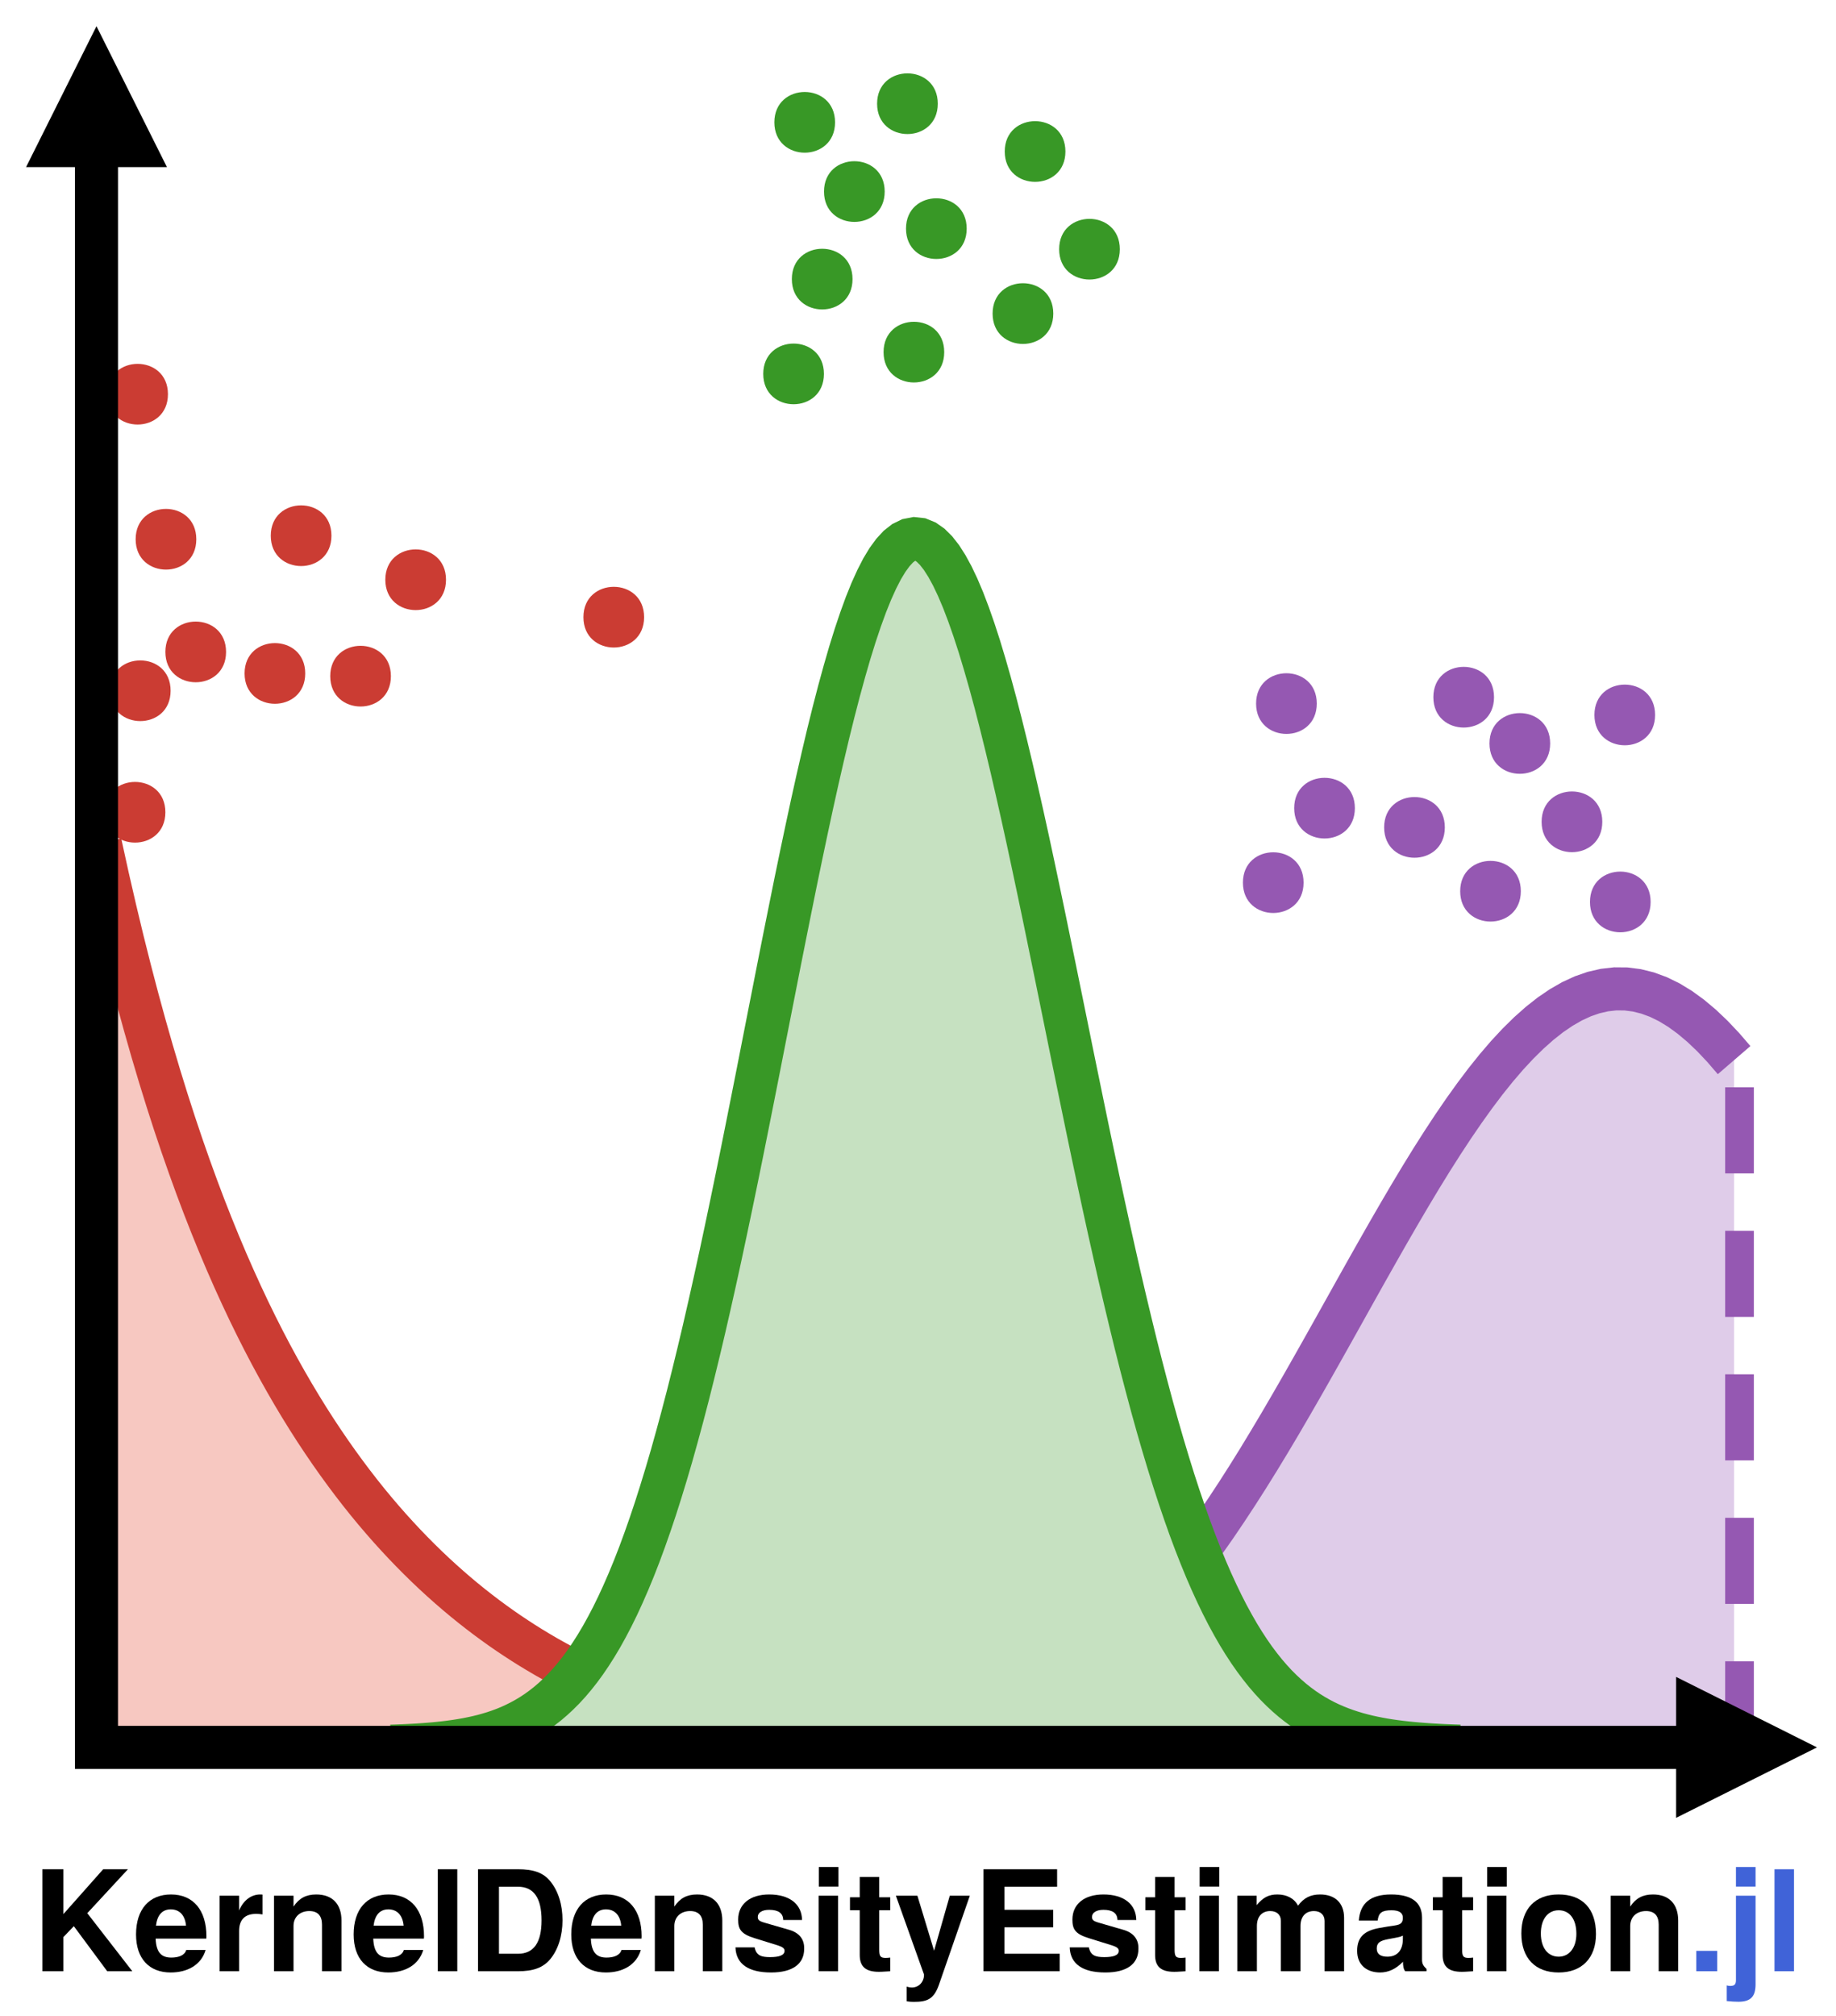 <?xml version="1.0" encoding="UTF-8"?>
<svg xmlns="http://www.w3.org/2000/svg" xmlns:xlink="http://www.w3.org/1999/xlink" width="256" height="281" viewBox="0 0 256 281">
<defs>
<g>
<g id="glyph-0-0-c60e33ac">
<path d="M 13.984 0 C 13.984 0 10.484 0 10.484 0 C 10.484 0 5.828 -6.281 5.828 -6.281 C 5.828 -6.281 4.375 -4.766 4.375 -4.766 C 4.375 -4.766 4.375 0 4.375 0 C 4.375 0 1.438 0 1.438 0 C 1.438 0 1.438 -14.219 1.438 -14.219 C 1.438 -14.219 4.375 -14.219 4.375 -14.219 C 4.375 -14.219 4.375 -7.969 4.375 -7.969 C 4.375 -7.969 9.922 -14.219 9.922 -14.219 C 9.922 -14.219 13.375 -14.219 13.375 -14.219 C 13.375 -14.219 7.703 -8.094 7.703 -8.094 C 7.703 -8.094 13.984 0 13.984 0 Z M 13.984 0 "/>
</g>
<g id="glyph-0-1-c60e33ac">
<path d="M 10.234 -4.875 C 10.234 -4.875 10.219 -4.547 10.219 -4.547 C 10.219 -4.547 3.156 -4.547 3.156 -4.547 C 3.234 -2.5 4.062 -1.906 5.344 -1.906 C 6.344 -1.906 7.203 -2.203 7.422 -2.969 C 7.422 -2.969 10.125 -2.969 10.125 -2.969 C 9.516 -0.891 7.609 0.172 5.25 0.172 C 2.266 0.172 0.422 -1.75 0.422 -5.125 C 0.422 -8.656 2.281 -10.703 5.297 -10.703 C 8.406 -10.703 10.234 -8.5 10.234 -4.875 Z M 7.391 -6.359 C 7.25 -7.859 6.438 -8.625 5.266 -8.625 C 4.062 -8.625 3.375 -7.812 3.203 -6.359 C 3.203 -6.359 7.391 -6.359 7.391 -6.359 Z M 7.391 -6.359 "/>
</g>
<g id="glyph-0-2-c60e33ac">
<path d="M 7.219 -7.922 C 6.844 -7.969 6.656 -8 6.359 -8 C 4.766 -8 3.953 -7.203 3.953 -5.594 C 3.953 -5.594 3.953 0 3.953 0 C 3.953 0 1.234 0 1.234 0 C 1.234 0 1.234 -10.531 1.234 -10.531 C 1.234 -10.531 3.953 -10.531 3.953 -10.531 C 3.953 -10.531 3.953 -8.469 3.953 -8.469 C 4.547 -9.891 5.641 -10.703 6.891 -10.703 C 6.969 -10.703 7.062 -10.703 7.219 -10.688 C 7.219 -10.688 7.219 -7.922 7.219 -7.922 Z M 7.219 -7.922 "/>
</g>
<g id="glyph-0-3-c60e33ac">
<path d="M 10.641 0 C 10.641 0 7.922 0 7.922 0 C 7.922 0 7.922 -6.5 7.922 -6.5 C 7.922 -7.734 7.328 -8.391 6.156 -8.391 C 4.844 -8.391 3.953 -7.562 3.953 -6.312 C 3.953 -6.312 3.953 0 3.953 0 C 3.953 0 1.234 0 1.234 0 C 1.234 0 1.234 -10.531 1.234 -10.531 C 1.234 -10.531 3.953 -10.531 3.953 -10.531 C 3.953 -10.531 3.953 -9.016 3.953 -9.016 C 4.734 -10.172 5.688 -10.703 7.125 -10.703 C 9.359 -10.703 10.641 -9.375 10.641 -7.062 C 10.641 -7.062 10.641 0 10.641 0 Z M 10.641 0 "/>
</g>
<g id="glyph-0-4-c60e33ac">
<path d="M 4.031 0 C 4.031 0 1.312 0 1.312 0 C 1.312 0 1.312 -14.219 1.312 -14.219 C 1.312 -14.219 4.031 -14.219 4.031 -14.219 C 4.031 -14.219 4.031 0 4.031 0 Z M 4.031 0 "/>
</g>
<g id="glyph-0-5-c60e33ac">
<path d="M 13.281 -7.125 C 13.281 -4.906 12.656 -2.984 11.547 -1.656 C 10.562 -0.5 9.219 0 7.062 0 C 7.062 0 1.5 0 1.5 0 C 1.5 0 1.5 -14.219 1.5 -14.219 C 1.5 -14.219 7.062 -14.219 7.062 -14.219 C 9.25 -14.219 10.594 -13.734 11.547 -12.578 C 12.672 -11.234 13.281 -9.297 13.281 -7.125 Z M 10.359 -7.094 C 10.359 -10.234 9.266 -11.781 7.062 -11.781 C 7.062 -11.781 4.422 -11.781 4.422 -11.781 C 4.422 -11.781 4.422 -2.438 4.422 -2.438 C 4.422 -2.438 7.062 -2.438 7.062 -2.438 C 9.266 -2.438 10.359 -3.984 10.359 -7.094 Z M 10.359 -7.094 "/>
</g>
<g id="glyph-0-6-c60e33ac">
<path d="M 10.141 -3.125 C 10.141 -1 8.5 0.172 5.531 0.172 C 2.344 0.172 0.641 -1.031 0.562 -3.328 C 0.562 -3.328 3.234 -3.328 3.234 -3.328 C 3.469 -2.203 4.141 -1.969 5.375 -1.969 C 6.656 -1.969 7.406 -2.219 7.406 -2.859 C 7.406 -3.156 7.172 -3.375 6.5 -3.594 C 6.5 -3.594 3.234 -4.609 3.234 -4.609 C 1.281 -5.203 0.938 -5.906 0.938 -7.203 C 0.938 -9.359 2.594 -10.703 5.266 -10.703 C 8.094 -10.703 9.812 -9.359 9.844 -7.141 C 9.844 -7.141 7.219 -7.141 7.219 -7.141 C 7.203 -8.094 6.547 -8.562 5.25 -8.562 C 4.297 -8.562 3.672 -8.172 3.672 -7.578 C 3.672 -7.156 3.859 -6.984 4.625 -6.766 C 4.625 -6.766 8.078 -5.766 8.078 -5.766 C 9.453 -5.359 10.141 -4.469 10.141 -3.25 C 10.141 -3.25 10.141 -3.125 10.141 -3.125 Z M 10.141 -3.125 "/>
</g>
<g id="glyph-0-7-c60e33ac">
<path d="M 4.031 0 C 4.031 0 1.312 0 1.312 0 C 1.312 0 1.312 -10.531 1.312 -10.531 C 1.312 -10.531 4.031 -10.531 4.031 -10.531 C 4.031 -10.531 4.031 0 4.031 0 Z M 4.078 -11.797 C 4.078 -11.797 1.344 -11.797 1.344 -11.797 C 1.344 -11.797 1.344 -14.531 1.344 -14.531 C 1.344 -14.531 4.078 -14.531 4.078 -14.531 C 4.078 -14.531 4.078 -11.797 4.078 -11.797 Z M 4.078 -11.797 "/>
</g>
<g id="glyph-0-8-c60e33ac">
<path d="M 5.875 0 C 5.375 0.016 4.891 0.078 4.297 0.078 C 2.5 0.078 1.625 -0.609 1.625 -2.266 C 1.625 -2.266 1.625 -8.5 1.625 -8.5 C 1.625 -8.5 0.266 -8.5 0.266 -8.5 C 0.266 -8.5 0.266 -10.312 0.266 -10.312 C 0.266 -10.312 1.625 -10.312 1.625 -10.312 C 1.625 -10.312 1.625 -13.141 1.625 -13.141 C 1.625 -13.141 4.344 -13.141 4.344 -13.141 C 4.344 -13.141 4.344 -10.312 4.344 -10.312 C 4.344 -10.312 5.875 -10.312 5.875 -10.312 C 5.875 -10.312 5.875 -8.5 5.875 -8.5 C 5.875 -8.5 4.344 -8.5 4.344 -8.5 C 4.344 -8.5 4.344 -3 4.344 -3 C 4.344 -2.062 4.531 -1.859 5.25 -1.859 C 5.438 -1.859 5.594 -1.875 5.875 -1.906 C 5.875 -1.906 5.875 0 5.875 0 Z M 5.875 0 "/>
</g>
<g id="glyph-0-9-c60e33ac">
<path d="M 10.484 -10.531 C 10.484 -10.531 6.156 1.938 6.156 1.938 C 5.438 3.938 4.484 4.266 2.656 4.266 C 2.328 4.266 2.094 4.25 1.672 4.188 C 1.672 4.188 1.672 2.141 1.672 2.141 C 2.031 2.25 2.188 2.266 2.406 2.266 C 3.359 2.266 4.094 1.5 4.094 0.5 C 4.094 0.5 4.094 0.453 4.094 0.453 C 4.094 0.453 0.172 -10.531 0.172 -10.531 C 0.172 -10.531 3.172 -10.531 3.172 -10.531 C 3.172 -10.531 5.5 -2.859 5.5 -2.859 C 5.5 -2.859 7.688 -10.531 7.688 -10.531 C 7.688 -10.531 10.484 -10.531 10.484 -10.531 Z M 10.484 -10.531 "/>
</g>
<g id="glyph-0-10-c60e33ac">
<path d="M 12.172 0 C 12.172 0 1.547 0 1.547 0 C 1.547 0 1.547 -14.219 1.547 -14.219 C 1.547 -14.219 11.812 -14.219 11.812 -14.219 C 11.812 -14.219 11.812 -11.781 11.812 -11.781 C 11.812 -11.781 4.469 -11.781 4.469 -11.781 C 4.469 -11.781 4.469 -8.562 4.469 -8.562 C 4.469 -8.562 11.266 -8.562 11.266 -8.562 C 11.266 -8.562 11.266 -6.125 11.266 -6.125 C 11.266 -6.125 4.469 -6.125 4.469 -6.125 C 4.469 -6.125 4.469 -2.438 4.469 -2.438 C 4.469 -2.438 12.172 -2.438 12.172 -2.438 C 12.172 -2.438 12.172 0 12.172 0 Z M 12.172 0 "/>
</g>
<g id="glyph-0-11-c60e33ac">
<path d="M 16.062 0 C 16.062 0 13.344 0 13.344 0 C 13.344 0 13.344 -7.016 13.344 -7.016 C 13.344 -7.859 12.766 -8.391 11.859 -8.391 C 10.688 -8.391 9.984 -7.609 9.984 -6.312 C 9.984 -6.312 9.984 0 9.984 0 C 9.984 0 7.25 0 7.25 0 C 7.25 0 7.25 -7.016 7.25 -7.016 C 7.25 -7.859 6.688 -8.391 5.766 -8.391 C 4.609 -8.391 3.906 -7.609 3.906 -6.312 C 3.906 -6.312 3.906 0 3.906 0 C 3.906 0 1.172 0 1.172 0 C 1.172 0 1.172 -10.531 1.172 -10.531 C 1.172 -10.531 3.875 -10.531 3.875 -10.531 C 3.875 -10.531 3.875 -9.219 3.875 -9.219 C 4.781 -10.297 5.562 -10.703 6.766 -10.703 C 8.078 -10.703 9.125 -10.141 9.641 -9.141 C 10.453 -10.234 11.391 -10.703 12.719 -10.703 C 14.812 -10.703 16.062 -9.5 16.062 -7.453 C 16.062 -7.453 16.062 0 16.062 0 Z M 16.062 0 "/>
</g>
<g id="glyph-0-12-c60e33ac">
<path d="M 10.219 0 C 10.219 0 7.25 0 7.25 0 C 7 -0.312 6.938 -0.781 6.938 -1.328 C 5.984 -0.328 4.906 0.172 3.75 0.172 C 1.984 0.172 0.547 -0.797 0.547 -2.844 C 0.547 -4.766 1.562 -5.656 3.641 -6.031 C 3.641 -6.031 4.734 -6.219 4.734 -6.219 C 6.109 -6.453 6.922 -6.344 6.922 -7.453 C 6.922 -8.156 6.391 -8.5 5.344 -8.5 C 4 -8.5 3.547 -8.156 3.406 -7.062 C 3.406 -7.062 0.781 -7.062 0.781 -7.062 C 0.953 -9.5 2.438 -10.703 5.281 -10.703 C 8.125 -10.703 9.594 -9.609 9.594 -7.469 C 9.594 -7.469 9.594 -1.625 9.594 -1.625 C 9.594 -1.078 9.734 -0.781 10.219 -0.328 C 10.219 -0.328 10.219 0 10.219 0 Z M 6.922 -4.5 C 6.922 -4.5 6.922 -4.969 6.922 -4.969 C 6.609 -4.812 6.5 -4.781 5.766 -4.641 C 5.766 -4.641 4.844 -4.469 4.844 -4.469 C 3.703 -4.25 3.281 -3.953 3.281 -3.156 C 3.281 -2.375 3.844 -2.031 4.766 -2.031 C 6.141 -2.031 6.922 -2.922 6.922 -4.5 Z M 6.922 -4.5 "/>
</g>
<g id="glyph-0-13-c60e33ac">
<path d="M 11.094 -5.188 C 11.094 -1.812 9.094 0.172 5.891 0.172 C 2.656 0.172 0.688 -1.797 0.688 -5.266 C 0.688 -8.719 2.656 -10.703 5.875 -10.703 C 9.172 -10.703 11.094 -8.75 11.094 -5.188 Z M 8.359 -5.219 C 8.359 -7.297 7.391 -8.5 5.891 -8.5 C 4.406 -8.5 3.406 -7.281 3.406 -5.266 C 3.406 -3.25 4.406 -2.031 5.891 -2.031 C 7.344 -2.031 8.359 -3.25 8.359 -5.219 Z M 8.359 -5.219 "/>
</g>
<g id="glyph-0-14-c60e33ac">
<path d="M 4.172 0 C 4.172 0 1.25 0 1.25 0 C 1.25 0 1.25 -2.844 1.25 -2.844 C 1.25 -2.844 4.172 -2.844 4.172 -2.844 C 4.172 -2.844 4.172 0 4.172 0 Z M 4.172 0 "/>
</g>
<g id="glyph-0-15-c60e33ac">
<path d="M 4.094 1.828 C 4.094 3.547 3.391 4.25 1.703 4.25 C 1.312 4.25 0.625 4.219 0.078 4.156 C 0.078 4.156 0.078 1.969 0.078 1.969 C 0.266 2.031 0.391 2.047 0.562 2.047 C 1.156 2.047 1.359 1.828 1.359 1.234 C 1.359 1.234 1.359 -10.531 1.359 -10.531 C 1.359 -10.531 4.094 -10.531 4.094 -10.531 C 4.094 -10.531 4.094 1.828 4.094 1.828 Z M 4.094 -11.797 C 4.094 -11.797 1.359 -11.797 1.359 -11.797 C 1.359 -11.797 1.359 -14.531 1.359 -14.531 C 1.359 -14.531 4.094 -14.531 4.094 -14.531 C 4.094 -14.531 4.094 -11.797 4.094 -11.797 Z M 4.094 -11.797 "/>
</g>
</g>
<clipPath id="clip-0-c60e33ac">
<path clip-rule="nonzero" d="M 2 100 L 158 100 L 158 255 L 2 255 Z M 2 100 "/>
</clipPath>
<clipPath id="clip-1-c60e33ac">
<path clip-rule="nonzero" d="M 111 120 L 254 120 L 254 255 L 111 255 Z M 111 120 "/>
</clipPath>
<clipPath id="clip-2-c60e33ac">
<path clip-rule="nonzero" d="M 37 58 L 221 58 L 221 255 L 37 255 Z M 37 58 "/>
</clipPath>
</defs>
<path fill-rule="nonzero" fill="rgb(96.536%, 78.2%, 75.49%)" fill-opacity="1" d="M 13.973 117.512 L 15.008 122.223 L 16.043 126.723 L 17.078 131.031 L 18.113 135.152 L 19.148 139.102 L 20.184 142.887 L 21.219 146.516 L 22.254 149.996 L 23.289 153.336 L 24.324 156.543 L 25.359 159.625 L 26.395 162.586 L 27.43 165.438 L 28.465 168.18 L 29.5 170.816 L 30.535 173.359 L 31.57 175.809 L 32.605 178.168 L 33.641 180.445 L 34.676 182.645 L 35.711 184.762 L 36.746 186.809 L 37.781 188.785 L 38.816 190.695 L 39.852 192.543 L 40.887 194.328 L 41.922 196.055 L 42.957 197.727 L 43.992 199.344 L 45.027 200.906 L 46.062 202.422 L 47.098 203.891 L 48.133 205.312 L 49.168 206.691 L 50.199 208.023 L 51.234 209.32 L 52.27 210.574 L 53.305 211.789 L 54.34 212.969 L 55.375 214.109 L 56.41 215.219 L 57.445 216.293 L 58.48 217.336 L 59.516 218.348 L 60.551 219.328 L 61.586 220.277 L 62.621 221.199 L 63.656 222.094 L 64.691 222.961 L 65.727 223.801 L 66.762 224.613 L 67.797 225.402 L 68.832 226.164 L 69.867 226.906 L 70.902 227.621 L 71.938 228.312 L 72.973 228.984 L 74.008 229.633 L 75.043 230.258 L 76.078 230.867 L 77.113 231.449 L 78.148 232.016 L 79.184 232.562 L 80.219 233.09 L 81.254 233.598 L 82.289 234.086 L 83.324 234.559 L 84.359 235.012 L 85.395 235.449 L 86.43 235.867 L 87.465 236.273 L 88.5 236.66 L 89.535 237.031 L 90.57 237.391 L 91.605 237.73 L 92.641 238.059 L 93.676 238.371 L 94.711 238.672 L 95.746 238.957 L 96.781 239.23 L 97.816 239.492 L 98.852 239.738 L 99.887 239.977 L 100.922 240.199 L 101.957 240.414 L 102.992 240.617 L 104.027 240.809 L 105.062 240.992 L 106.098 241.164 L 107.133 241.328 L 108.168 241.48 L 109.203 241.629 L 110.238 241.766 L 111.273 241.895 L 112.309 242.016 L 113.344 242.129 L 114.379 242.234 L 115.414 242.336 L 116.449 242.43 L 117.484 242.52 L 118.52 242.602 L 120.59 242.75 L 121.625 242.816 L 123.695 242.934 L 124.73 242.988 L 126.801 243.082 L 128.871 243.16 L 130.941 243.23 L 131.977 243.262 L 133.012 243.289 L 135.082 243.336 L 138.188 243.395 L 139.223 243.41 L 140.258 243.422 L 140.258 243.547 L 13.973 243.547 Z M 13.973 117.512 "/>
<path fill="none" stroke-width="4" stroke-linecap="butt" stroke-linejoin="miter" stroke="rgb(79.608%, 23.529%, 20%)" stroke-opacity="1" stroke-dasharray="12 8" stroke-miterlimit="2" d="M 13.453 243.547 L 13.453 117.512 "/>
<g clip-path="url(#clip-0-c60e33ac)">
<path fill="none" stroke-width="6" stroke-linecap="butt" stroke-linejoin="miter" stroke="rgb(79.608%, 23.529%, 20%)" stroke-opacity="1" stroke-miterlimit="2" d="M 13.973 117.512 L 15.008 122.223 L 16.043 126.723 L 17.078 131.031 L 18.113 135.152 L 19.148 139.102 L 20.184 142.887 L 21.219 146.516 L 22.254 149.996 L 23.289 153.336 L 24.324 156.543 L 25.359 159.625 L 26.395 162.586 L 27.43 165.438 L 28.465 168.18 L 29.5 170.816 L 30.535 173.359 L 31.57 175.809 L 32.605 178.168 L 33.641 180.445 L 34.676 182.645 L 35.711 184.762 L 36.746 186.809 L 37.781 188.785 L 38.816 190.695 L 39.852 192.543 L 40.887 194.328 L 41.922 196.055 L 42.957 197.727 L 43.992 199.344 L 45.027 200.906 L 46.062 202.422 L 47.098 203.891 L 48.133 205.312 L 49.168 206.691 L 50.199 208.023 L 51.234 209.32 L 52.27 210.574 L 53.305 211.789 L 54.34 212.969 L 55.375 214.109 L 56.41 215.219 L 57.445 216.293 L 58.48 217.336 L 59.516 218.348 L 60.551 219.328 L 61.586 220.277 L 62.621 221.199 L 63.656 222.094 L 64.691 222.961 L 65.727 223.801 L 66.762 224.613 L 67.797 225.402 L 68.832 226.164 L 69.867 226.906 L 70.902 227.621 L 71.938 228.312 L 72.973 228.984 L 74.008 229.633 L 75.043 230.258 L 76.078 230.867 L 77.113 231.449 L 78.148 232.016 L 79.184 232.562 L 80.219 233.09 L 81.254 233.598 L 82.289 234.086 L 83.324 234.559 L 84.359 235.012 L 85.395 235.449 L 86.43 235.867 L 87.465 236.273 L 88.5 236.66 L 89.535 237.031 L 90.57 237.391 L 91.605 237.73 L 92.641 238.059 L 93.676 238.371 L 94.711 238.672 L 95.746 238.957 L 96.781 239.23 L 97.816 239.492 L 98.852 239.738 L 99.887 239.977 L 100.922 240.199 L 101.957 240.414 L 102.992 240.617 L 104.027 240.809 L 105.062 240.992 L 106.098 241.164 L 107.133 241.328 L 108.168 241.48 L 109.203 241.629 L 110.238 241.766 L 111.273 241.895 L 112.309 242.016 L 113.344 242.129 L 114.379 242.234 L 115.414 242.336 L 116.449 242.43 L 117.484 242.52 L 118.52 242.602 L 120.59 242.75 L 121.625 242.816 L 123.695 242.934 L 124.73 242.988 L 126.801 243.082 L 128.871 243.16 L 130.941 243.23 L 131.977 243.258 L 133.012 243.289 L 135.082 243.336 L 138.188 243.395 L 139.223 243.41 L 140.258 243.422 "/>
</g>
<path fill-rule="nonzero" fill="rgb(79.608%, 23.529%, 20%)" fill-opacity="1" d="M 54.504 94.242 C 54.504 88.602 46.047 88.602 46.047 94.242 C 46.047 99.883 54.504 99.883 54.504 94.242 Z M 54.504 94.242 "/>
<path fill-rule="nonzero" fill="rgb(79.608%, 23.529%, 20%)" fill-opacity="1" d="M 23.418 54.941 C 23.418 49.305 14.961 49.305 14.961 54.941 C 14.961 60.582 23.418 60.582 23.418 54.941 Z M 23.418 54.941 "/>
<path fill-rule="nonzero" fill="rgb(79.608%, 23.529%, 20%)" fill-opacity="1" d="M 42.559 93.863 C 42.559 88.223 34.102 88.223 34.102 93.863 C 34.102 99.5 42.559 99.5 42.559 93.863 Z M 42.559 93.863 "/>
<path fill-rule="nonzero" fill="rgb(79.608%, 23.529%, 20%)" fill-opacity="1" d="M 89.809 86.02 C 89.809 80.379 81.348 80.379 81.348 86.02 C 81.348 91.66 89.809 91.66 89.809 86.02 Z M 89.809 86.02 "/>
<path fill-rule="nonzero" fill="rgb(79.608%, 23.529%, 20%)" fill-opacity="1" d="M 23.059 113.211 C 23.059 107.574 14.598 107.574 14.598 113.211 C 14.598 118.852 23.059 118.852 23.059 113.211 Z M 23.059 113.211 "/>
<path fill-rule="nonzero" fill="rgb(79.608%, 23.529%, 20%)" fill-opacity="1" d="M 46.215 74.668 C 46.215 69.027 37.754 69.027 37.754 74.668 C 37.754 80.305 46.215 80.305 46.215 74.668 Z M 46.215 74.668 "/>
<path fill-rule="nonzero" fill="rgb(79.608%, 23.529%, 20%)" fill-opacity="1" d="M 31.52 90.863 C 31.52 85.223 23.059 85.223 23.059 90.863 C 23.059 96.504 31.52 96.504 31.52 90.863 Z M 31.52 90.863 "/>
<path fill-rule="nonzero" fill="rgb(79.608%, 23.529%, 20%)" fill-opacity="1" d="M 27.371 75.16 C 27.371 69.52 18.914 69.52 18.914 75.16 C 18.914 80.801 27.371 80.801 27.371 75.16 Z M 27.371 75.16 "/>
<path fill-rule="nonzero" fill="rgb(79.608%, 23.529%, 20%)" fill-opacity="1" d="M 23.789 96.273 C 23.789 90.637 15.332 90.637 15.332 96.273 C 15.332 101.914 23.789 101.914 23.789 96.273 Z M 23.789 96.273 "/>
<path fill-rule="nonzero" fill="rgb(79.608%, 23.529%, 20%)" fill-opacity="1" d="M 62.188 80.805 C 62.188 75.164 53.727 75.164 53.727 80.805 C 53.727 86.445 62.188 86.445 62.188 80.805 Z M 62.188 80.805 "/>
<path fill-rule="nonzero" fill="rgb(87.417%, 80.07%, 91.4%)" fill-opacity="1" d="M 128.754 242.164 L 130.262 241.91 L 131.77 241.621 L 133.273 241.289 L 134.781 240.914 L 136.289 240.492 L 137.797 240.016 L 139.305 239.484 L 140.812 238.895 L 142.316 238.242 L 143.824 237.523 L 145.332 236.734 L 146.84 235.867 L 148.348 234.93 L 149.855 233.906 L 151.359 232.805 L 152.867 231.617 L 154.375 230.344 L 155.883 228.98 L 157.391 227.527 L 158.898 225.988 L 160.406 224.359 L 161.91 222.637 L 163.418 220.828 L 164.926 218.934 L 166.434 216.953 L 167.941 214.891 L 169.449 212.746 L 170.953 210.523 L 172.461 208.23 L 173.969 205.871 L 175.477 203.449 L 176.984 200.965 L 178.492 198.434 L 179.996 195.855 L 181.504 193.238 L 183.012 190.586 L 184.52 187.914 L 186.027 185.227 L 187.535 182.527 L 189.039 179.832 L 190.547 177.141 L 192.055 174.473 L 193.562 171.828 L 195.07 169.219 L 196.578 166.652 L 198.082 164.145 L 199.59 161.695 L 201.098 159.324 L 202.605 157.031 L 204.113 154.828 L 205.621 152.723 L 207.125 150.727 L 208.633 148.848 L 210.141 147.09 L 211.648 145.469 L 213.156 143.984 L 214.664 142.645 L 216.168 141.457 L 217.676 140.43 L 219.184 139.562 L 220.691 138.867 L 222.199 138.344 L 223.707 137.996 L 225.215 137.824 L 226.719 137.836 L 228.227 138.031 L 229.734 138.406 L 231.242 138.961 L 232.75 139.699 L 234.258 140.617 L 235.762 141.711 L 237.27 142.977 L 238.777 144.41 L 240.285 146.008 L 241.793 147.758 L 241.793 243.547 L 128.754 243.547 Z M 128.754 242.164 "/>
<path fill="none" stroke-width="4" stroke-linecap="butt" stroke-linejoin="miter" stroke="rgb(58.431%, 34.51%, 69.804%)" stroke-opacity="1" stroke-dasharray="12 8" stroke-miterlimit="2" d="M 128 243.547 L 128 242.164 "/>
<path fill="none" stroke-width="4" stroke-linecap="butt" stroke-linejoin="miter" stroke="rgb(58.431%, 34.51%, 69.804%)" stroke-opacity="1" stroke-dasharray="12 8" stroke-miterlimit="2" d="M 242.547 243.547 L 242.547 147.758 "/>
<g clip-path="url(#clip-1-c60e33ac)">
<path fill="none" stroke-width="6" stroke-linecap="butt" stroke-linejoin="miter" stroke="rgb(58.431%, 34.51%, 69.804%)" stroke-opacity="1" stroke-miterlimit="2" d="M 128.754 242.164 L 130.262 241.91 L 131.77 241.621 L 133.273 241.289 L 134.781 240.914 L 136.289 240.492 L 137.797 240.016 L 139.305 239.484 L 140.812 238.895 L 142.316 238.242 L 143.824 237.523 L 145.332 236.734 L 146.84 235.867 L 148.348 234.93 L 149.855 233.906 L 151.359 232.805 L 152.867 231.617 L 154.375 230.344 L 155.883 228.98 L 157.391 227.527 L 158.898 225.988 L 160.406 224.359 L 161.91 222.637 L 163.418 220.828 L 164.926 218.934 L 166.434 216.953 L 167.941 214.891 L 169.449 212.746 L 170.953 210.523 L 172.461 208.23 L 173.969 205.871 L 175.477 203.449 L 176.984 200.965 L 178.492 198.434 L 179.996 195.855 L 181.504 193.238 L 183.012 190.586 L 184.52 187.914 L 186.027 185.227 L 187.535 182.527 L 189.039 179.832 L 190.547 177.141 L 192.055 174.473 L 193.562 171.828 L 195.07 169.219 L 196.578 166.652 L 198.082 164.145 L 199.59 161.695 L 201.098 159.324 L 202.605 157.031 L 204.113 154.828 L 205.621 152.723 L 207.125 150.727 L 208.633 148.848 L 210.141 147.09 L 211.648 145.469 L 213.156 143.984 L 214.664 142.645 L 216.168 141.457 L 217.676 140.43 L 219.184 139.562 L 220.691 138.867 L 222.199 138.344 L 223.707 137.996 L 225.215 137.824 L 226.719 137.836 L 228.227 138.031 L 229.734 138.406 L 231.242 138.961 L 232.75 139.699 L 234.258 140.617 L 235.762 141.711 L 237.27 142.977 L 238.777 144.41 L 240.285 146.008 L 241.793 147.758 "/>
</g>
<path fill-rule="nonzero" fill="rgb(58.431%, 34.51%, 69.804%)" fill-opacity="1" d="M 212.055 124.215 C 212.055 118.578 203.598 118.578 203.598 124.215 C 203.598 129.855 212.055 129.855 212.055 124.215 Z M 212.055 124.215 "/>
<path fill-rule="nonzero" fill="rgb(58.431%, 34.51%, 69.804%)" fill-opacity="1" d="M 216.145 103.621 C 216.145 97.98 207.684 97.98 207.684 103.621 C 207.684 109.262 216.145 109.262 216.145 103.621 Z M 216.145 103.621 "/>
<path fill-rule="nonzero" fill="rgb(58.431%, 34.51%, 69.804%)" fill-opacity="1" d="M 230.152 125.711 C 230.152 120.07 221.695 120.07 221.695 125.711 C 221.695 131.352 230.152 131.352 230.152 125.711 Z M 230.152 125.711 "/>
<path fill-rule="nonzero" fill="rgb(58.431%, 34.51%, 69.804%)" fill-opacity="1" d="M 223.414 114.543 C 223.414 108.902 214.953 108.902 214.953 114.543 C 214.953 120.184 223.414 120.184 223.414 114.543 Z M 223.414 114.543 "/>
<path fill-rule="nonzero" fill="rgb(58.431%, 34.51%, 69.804%)" fill-opacity="1" d="M 201.457 115.32 C 201.457 109.68 192.996 109.68 192.996 115.32 C 192.996 120.961 201.457 120.961 201.457 115.32 Z M 201.457 115.32 "/>
<path fill-rule="nonzero" fill="rgb(58.431%, 34.51%, 69.804%)" fill-opacity="1" d="M 208.316 97.176 C 208.316 91.535 199.859 91.535 199.859 97.176 C 199.859 102.816 208.316 102.816 208.316 97.176 Z M 208.316 97.176 "/>
<path fill-rule="nonzero" fill="rgb(58.431%, 34.51%, 69.804%)" fill-opacity="1" d="M 230.777 99.648 C 230.777 94.008 222.316 94.008 222.316 99.648 C 222.316 105.285 230.777 105.285 230.777 99.648 Z M 230.777 99.648 "/>
<path fill-rule="nonzero" fill="rgb(58.431%, 34.51%, 69.804%)" fill-opacity="1" d="M 183.602 98.062 C 183.602 92.426 175.141 92.426 175.141 98.062 C 175.141 103.703 183.602 103.703 183.602 98.062 Z M 183.602 98.062 "/>
<path fill-rule="nonzero" fill="rgb(58.431%, 34.51%, 69.804%)" fill-opacity="1" d="M 181.762 123.02 C 181.762 117.379 173.305 117.379 173.305 123.02 C 173.305 128.66 181.762 128.66 181.762 123.02 Z M 181.762 123.02 "/>
<path fill-rule="nonzero" fill="rgb(58.431%, 34.51%, 69.804%)" fill-opacity="1" d="M 188.914 112.637 C 188.914 107 180.453 107 180.453 112.637 C 180.453 118.277 188.914 118.277 188.914 112.637 Z M 188.914 112.637 "/>
<path fill-rule="nonzero" fill="rgb(77.437%, 88.103%, 75.508%)" fill-opacity="1" d="M 54.508 243.383 L 55.262 243.359 L 56.012 243.328 L 56.766 243.293 L 57.52 243.254 L 58.273 243.211 L 59.023 243.16 L 59.777 243.102 L 60.531 243.039 L 61.281 242.965 L 62.035 242.883 L 62.789 242.789 L 63.539 242.684 L 64.293 242.566 L 65.047 242.434 L 65.797 242.285 L 66.551 242.121 L 67.305 241.938 L 68.055 241.73 L 68.809 241.504 L 69.562 241.25 L 70.312 240.973 L 71.066 240.664 L 71.82 240.32 L 72.57 239.945 L 73.324 239.535 L 74.078 239.082 L 74.832 238.59 L 75.582 238.047 L 76.336 237.461 L 77.09 236.816 L 77.84 236.121 L 78.594 235.367 L 79.348 234.547 L 80.098 233.664 L 80.852 232.711 L 81.605 231.684 L 82.355 230.582 L 83.109 229.398 L 83.863 228.133 L 84.613 226.781 L 85.367 225.34 L 86.121 223.805 L 86.871 222.176 L 87.625 220.449 L 88.379 218.621 L 89.133 216.688 L 89.883 214.652 L 90.637 212.512 L 91.391 210.262 L 92.141 207.906 L 92.895 205.441 L 93.648 202.871 L 94.398 200.191 L 95.152 197.406 L 95.906 194.52 L 96.656 191.531 L 97.41 188.441 L 98.164 185.258 L 98.914 181.984 L 99.668 178.621 L 100.422 175.18 L 101.172 171.664 L 101.926 168.082 L 102.68 164.434 L 103.434 160.734 L 104.184 156.988 L 104.938 153.207 L 105.691 149.398 L 106.441 145.574 L 107.195 141.738 L 107.949 137.91 L 108.699 134.094 L 109.453 130.305 L 110.207 126.551 L 110.957 122.844 L 111.711 119.199 L 112.465 115.625 L 113.215 112.137 L 113.969 108.742 L 114.723 105.453 L 115.473 102.281 L 116.227 99.242 L 116.98 96.34 L 117.734 93.586 L 118.484 90.996 L 119.238 88.574 L 119.992 86.328 L 120.742 84.27 L 121.496 82.402 L 122.25 80.738 L 123 79.277 L 123.754 78.031 L 124.508 77 L 125.258 76.188 L 126.012 75.598 L 126.766 75.23 L 127.516 75.086 L 128.27 75.168 L 129.023 75.477 L 129.773 76.004 L 130.527 76.754 L 131.281 77.719 L 132.031 78.895 L 132.785 80.277 L 133.539 81.863 L 134.293 83.645 L 135.043 85.613 L 135.797 87.762 L 136.551 90.082 L 137.301 92.566 L 138.055 95.203 L 138.809 97.984 L 139.559 100.902 L 140.312 103.941 L 141.066 107.094 L 141.816 110.352 L 142.57 113.699 L 143.324 117.129 L 144.074 120.629 L 144.828 124.188 L 145.582 127.793 L 146.332 131.438 L 147.086 135.109 L 147.84 138.801 L 148.594 142.496 L 149.344 146.191 L 150.098 149.871 L 150.852 153.531 L 151.602 157.164 L 152.355 160.762 L 153.109 164.312 L 153.859 167.809 L 154.613 171.25 L 155.367 174.625 L 156.117 177.934 L 156.871 181.164 L 157.625 184.312 L 158.375 187.383 L 159.129 190.363 L 159.883 193.254 L 160.633 196.051 L 161.387 198.754 L 162.141 201.359 L 162.895 203.871 L 163.645 206.281 L 164.398 208.594 L 165.152 210.809 L 165.902 212.926 L 166.656 214.945 L 167.41 216.867 L 168.16 218.699 L 168.914 220.434 L 169.668 222.078 L 170.418 223.633 L 171.172 225.105 L 171.926 226.488 L 172.676 227.793 L 173.43 229.016 L 174.184 230.168 L 174.934 231.242 L 175.688 232.246 L 176.441 233.188 L 177.195 234.062 L 177.945 234.875 L 178.699 235.629 L 179.453 236.328 L 180.203 236.977 L 180.957 237.574 L 181.711 238.129 L 182.461 238.637 L 183.215 239.102 L 183.969 239.531 L 184.719 239.926 L 185.473 240.285 L 186.227 240.613 L 186.977 240.91 L 187.73 241.184 L 188.484 241.43 L 189.234 241.656 L 189.988 241.859 L 190.742 242.043 L 191.492 242.207 L 192.246 242.355 L 193 242.492 L 193.754 242.613 L 194.504 242.719 L 195.258 242.816 L 196.012 242.902 L 196.762 242.98 L 197.516 243.047 L 198.27 243.109 L 199.02 243.164 L 199.773 243.211 L 200.527 243.254 L 201.277 243.293 L 202.031 243.324 L 202.785 243.352 L 203.535 243.379 L 203.535 243.547 L 54.508 243.547 Z M 54.508 243.383 "/>
<g clip-path="url(#clip-2-c60e33ac)">
<path fill="none" stroke-width="6" stroke-linecap="butt" stroke-linejoin="miter" stroke="rgb(21.961%, 59.608%, 14.902%)" stroke-opacity="1" stroke-miterlimit="2" d="M 54.508 243.383 L 55.262 243.359 L 56.012 243.328 L 56.766 243.293 L 57.52 243.254 L 58.273 243.211 L 59.023 243.16 L 59.777 243.102 L 60.531 243.039 L 61.281 242.965 L 62.035 242.883 L 62.789 242.789 L 63.539 242.684 L 64.293 242.566 L 65.047 242.434 L 65.797 242.285 L 66.551 242.121 L 67.305 241.938 L 68.055 241.73 L 68.809 241.504 L 69.562 241.25 L 70.312 240.973 L 71.066 240.664 L 71.82 240.32 L 72.57 239.945 L 73.324 239.535 L 74.078 239.082 L 74.832 238.59 L 75.582 238.047 L 76.336 237.461 L 77.09 236.816 L 77.84 236.121 L 78.594 235.367 L 79.348 234.547 L 80.098 233.664 L 80.852 232.711 L 81.605 231.684 L 82.355 230.582 L 83.109 229.398 L 83.863 228.133 L 84.613 226.781 L 85.367 225.34 L 86.121 223.805 L 86.871 222.176 L 87.625 220.449 L 88.379 218.621 L 89.133 216.688 L 89.883 214.652 L 90.637 212.512 L 91.391 210.262 L 92.141 207.906 L 92.895 205.441 L 93.648 202.871 L 94.398 200.191 L 95.152 197.406 L 95.906 194.52 L 96.656 191.531 L 97.41 188.441 L 98.164 185.258 L 98.914 181.984 L 99.668 178.621 L 100.422 175.18 L 101.172 171.664 L 101.926 168.082 L 102.68 164.434 L 103.434 160.734 L 104.184 156.988 L 104.938 153.207 L 105.691 149.398 L 106.441 145.574 L 107.195 141.738 L 107.949 137.91 L 108.699 134.094 L 109.453 130.305 L 110.207 126.551 L 110.957 122.844 L 111.711 119.199 L 112.465 115.625 L 113.215 112.137 L 113.969 108.742 L 114.723 105.453 L 115.473 102.281 L 116.227 99.242 L 116.98 96.34 L 117.734 93.586 L 118.484 90.996 L 119.238 88.574 L 119.992 86.328 L 120.742 84.27 L 121.496 82.402 L 122.25 80.738 L 123 79.277 L 123.754 78.031 L 124.508 77 L 125.258 76.188 L 126.012 75.598 L 126.766 75.23 L 127.516 75.086 L 128.27 75.168 L 129.023 75.477 L 129.773 76.004 L 130.527 76.754 L 131.281 77.719 L 132.031 78.895 L 132.785 80.277 L 133.539 81.863 L 134.293 83.645 L 135.043 85.613 L 135.797 87.762 L 136.551 90.082 L 137.301 92.566 L 138.055 95.203 L 138.809 97.984 L 139.559 100.902 L 140.312 103.941 L 141.066 107.094 L 141.816 110.352 L 142.57 113.699 L 143.324 117.129 L 144.074 120.629 L 144.828 124.188 L 145.582 127.793 L 146.332 131.438 L 147.086 135.109 L 147.84 138.801 L 148.594 142.496 L 149.344 146.191 L 150.098 149.871 L 150.852 153.531 L 151.602 157.164 L 152.355 160.762 L 153.109 164.312 L 153.859 167.809 L 154.613 171.25 L 155.367 174.625 L 156.117 177.934 L 156.871 181.164 L 157.625 184.312 L 158.375 187.383 L 159.129 190.363 L 159.883 193.254 L 160.633 196.051 L 161.387 198.754 L 162.141 201.359 L 162.895 203.871 L 163.645 206.281 L 164.398 208.594 L 165.152 210.809 L 165.902 212.926 L 166.656 214.945 L 167.41 216.867 L 168.16 218.699 L 168.914 220.434 L 169.668 222.078 L 170.418 223.633 L 171.172 225.105 L 171.926 226.488 L 172.676 227.793 L 173.43 229.016 L 174.184 230.168 L 174.934 231.242 L 175.688 232.246 L 176.441 233.188 L 177.195 234.062 L 177.945 234.875 L 178.699 235.629 L 179.453 236.328 L 180.203 236.977 L 180.957 237.574 L 181.711 238.129 L 182.461 238.637 L 183.215 239.102 L 183.969 239.531 L 184.719 239.926 L 185.473 240.285 L 186.227 240.613 L 186.977 240.91 L 187.73 241.184 L 188.484 241.43 L 189.234 241.656 L 189.988 241.859 L 190.742 242.043 L 191.492 242.207 L 192.246 242.355 L 193 242.492 L 193.754 242.613 L 194.504 242.719 L 195.258 242.816 L 196.012 242.902 L 196.762 242.98 L 197.516 243.047 L 198.27 243.109 L 199.02 243.164 L 199.773 243.211 L 200.527 243.254 L 201.277 243.293 L 202.031 243.324 L 202.785 243.352 L 203.535 243.379 "/>
</g>
<path fill-rule="nonzero" fill="rgb(21.961%, 59.608%, 14.902%)" fill-opacity="1" d="M 114.883 52.113 C 114.883 46.477 106.422 46.477 106.422 52.113 C 106.422 57.754 114.883 57.754 114.883 52.113 Z M 114.883 52.113 "/>
<path fill-rule="nonzero" fill="rgb(21.961%, 59.608%, 14.902%)" fill-opacity="1" d="M 130.758 14.453 C 130.758 8.816 122.297 8.816 122.297 14.453 C 122.297 20.094 130.758 20.094 130.758 14.453 Z M 130.758 14.453 "/>
<path fill-rule="nonzero" fill="rgb(21.961%, 59.608%, 14.902%)" fill-opacity="1" d="M 156.141 34.734 C 156.141 29.094 147.68 29.094 147.68 34.734 C 147.68 40.371 156.141 40.371 156.141 34.734 Z M 156.141 34.734 "/>
<path fill-rule="nonzero" fill="rgb(21.961%, 59.608%, 14.902%)" fill-opacity="1" d="M 116.434 17.051 C 116.434 11.41 107.973 11.41 107.973 17.051 C 107.973 22.691 116.434 22.691 116.434 17.051 Z M 116.434 17.051 "/>
<path fill-rule="nonzero" fill="rgb(21.961%, 59.608%, 14.902%)" fill-opacity="1" d="M 134.789 31.867 C 134.789 26.227 126.328 26.227 126.328 31.867 C 126.328 37.504 134.789 37.504 134.789 31.867 Z M 134.789 31.867 "/>
<path fill-rule="nonzero" fill="rgb(21.961%, 59.608%, 14.902%)" fill-opacity="1" d="M 118.871 38.902 C 118.871 33.262 110.41 33.262 110.41 38.902 C 110.41 44.539 118.871 44.539 118.871 38.902 Z M 118.871 38.902 "/>
<path fill-rule="nonzero" fill="rgb(21.961%, 59.608%, 14.902%)" fill-opacity="1" d="M 123.355 26.699 C 123.355 21.059 114.895 21.059 114.895 26.699 C 114.895 32.34 123.355 32.34 123.355 26.699 Z M 123.355 26.699 "/>
<path fill-rule="nonzero" fill="rgb(21.961%, 59.608%, 14.902%)" fill-opacity="1" d="M 146.863 43.707 C 146.863 38.066 138.402 38.066 138.402 43.707 C 138.402 49.348 146.863 49.348 146.863 43.707 Z M 146.863 43.707 "/>
<path fill-rule="nonzero" fill="rgb(21.961%, 59.608%, 14.902%)" fill-opacity="1" d="M 131.656 49.078 C 131.656 43.438 123.199 43.438 123.199 49.078 C 123.199 54.719 131.656 54.719 131.656 49.078 Z M 131.656 49.078 "/>
<path fill-rule="nonzero" fill="rgb(21.961%, 59.608%, 14.902%)" fill-opacity="1" d="M 148.555 21.117 C 148.555 15.477 140.094 15.477 140.094 21.117 C 140.094 26.758 148.555 26.758 148.555 21.117 Z M 148.555 21.117 "/>
<path fill="none" stroke-width="6" stroke-linecap="butt" stroke-linejoin="miter" stroke="rgb(0%, 0%, 0%)" stroke-opacity="1" stroke-miterlimit="2" d="M 13.453 16.746 L 13.453 243.547 L 240.254 243.547 "/>
<path fill-rule="nonzero" fill="rgb(0%, 0%, 0%)" fill-opacity="1" d="M 253.348 243.547 L 233.707 233.723 L 233.707 253.367 Z M 253.348 243.547 "/>
<path fill-rule="nonzero" fill="rgb(0%, 0%, 0%)" fill-opacity="1" d="M 13.453 3.652 L 3.633 23.293 L 23.277 23.293 Z M 13.453 3.652 "/>
<g fill="rgb(0%, 0%, 0%)" fill-opacity="1">
<use xlink:href="#glyph-0-0-c60e33ac" x="4.467" y="274.749"/>
</g>
<g fill="rgb(0%, 0%, 0%)" fill-opacity="1">
<use xlink:href="#glyph-0-1-c60e33ac" x="18.546" y="274.749"/>
</g>
<g fill="rgb(0%, 0%, 0%)" fill-opacity="1">
<use xlink:href="#glyph-0-2-c60e33ac" x="29.388" y="274.749"/>
</g>
<g fill="rgb(0%, 0%, 0%)" fill-opacity="1">
<use xlink:href="#glyph-0-3-c60e33ac" x="36.974" y="274.749"/>
</g>
<g fill="rgb(0%, 0%, 0%)" fill-opacity="1">
<use xlink:href="#glyph-0-1-c60e33ac" x="48.888" y="274.749"/>
</g>
<g fill="rgb(0%, 0%, 0%)" fill-opacity="1">
<use xlink:href="#glyph-0-4-c60e33ac" x="59.73" y="274.749"/>
</g>
<g fill="rgb(0%, 0%, 0%)" fill-opacity="1">
<use xlink:href="#glyph-0-5-c60e33ac" x="65.151" y="274.749"/>
</g>
<g fill="rgb(0%, 0%, 0%)" fill-opacity="1">
<use xlink:href="#glyph-0-1-c60e33ac" x="79.23" y="274.749"/>
</g>
<g fill="rgb(0%, 0%, 0%)" fill-opacity="1">
<use xlink:href="#glyph-0-3-c60e33ac" x="90.072" y="274.749"/>
</g>
<g fill="rgb(0%, 0%, 0%)" fill-opacity="1">
<use xlink:href="#glyph-0-6-c60e33ac" x="101.987" y="274.749"/>
</g>
<g fill="rgb(0%, 0%, 0%)" fill-opacity="1">
<use xlink:href="#glyph-0-7-c60e33ac" x="112.829" y="274.749"/>
</g>
<g fill="rgb(0%, 0%, 0%)" fill-opacity="1">
<use xlink:href="#glyph-0-8-c60e33ac" x="118.25" y="274.749"/>
</g>
<g fill="rgb(0%, 0%, 0%)" fill-opacity="1">
<use xlink:href="#glyph-0-9-c60e33ac" x="124.743" y="274.749"/>
</g>
<g fill="rgb(0%, 0%, 0%)" fill-opacity="1">
<use xlink:href="#glyph-0-10-c60e33ac" x="135.585" y="274.749"/>
</g>
<g fill="rgb(0%, 0%, 0%)" fill-opacity="1">
<use xlink:href="#glyph-0-6-c60e33ac" x="148.592" y="274.749"/>
</g>
<g fill="rgb(0%, 0%, 0%)" fill-opacity="1">
<use xlink:href="#glyph-0-8-c60e33ac" x="159.434" y="274.749"/>
</g>
<g fill="rgb(0%, 0%, 0%)" fill-opacity="1">
<use xlink:href="#glyph-0-7-c60e33ac" x="165.927" y="274.749"/>
</g>
<g fill="rgb(0%, 0%, 0%)" fill-opacity="1">
<use xlink:href="#glyph-0-11-c60e33ac" x="171.348" y="274.749"/>
</g>
<g fill="rgb(0%, 0%, 0%)" fill-opacity="1">
<use xlink:href="#glyph-0-12-c60e33ac" x="188.684" y="274.749"/>
</g>
<g fill="rgb(0%, 0%, 0%)" fill-opacity="1">
<use xlink:href="#glyph-0-8-c60e33ac" x="199.526" y="274.749"/>
</g>
<g fill="rgb(0%, 0%, 0%)" fill-opacity="1">
<use xlink:href="#glyph-0-7-c60e33ac" x="206.019" y="274.749"/>
</g>
<g fill="rgb(0%, 0%, 0%)" fill-opacity="1">
<use xlink:href="#glyph-0-13-c60e33ac" x="211.44" y="274.749"/>
</g>
<g fill="rgb(0%, 0%, 0%)" fill-opacity="1">
<use xlink:href="#glyph-0-3-c60e33ac" x="223.355" y="274.749"/>
</g>
<g fill="rgb(25.098%, 38.824%, 84.706%)" fill-opacity="1">
<use xlink:href="#glyph-0-14-c60e33ac" x="235.269" y="274.749"/>
</g>
<g fill="rgb(25.098%, 38.824%, 84.706%)" fill-opacity="1">
<use xlink:href="#glyph-0-15-c60e33ac" x="240.69" y="274.749"/>
</g>
<g fill="rgb(25.098%, 38.824%, 84.706%)" fill-opacity="1">
<use xlink:href="#glyph-0-4-c60e33ac" x="246.112" y="274.749"/>
</g>
</svg>
